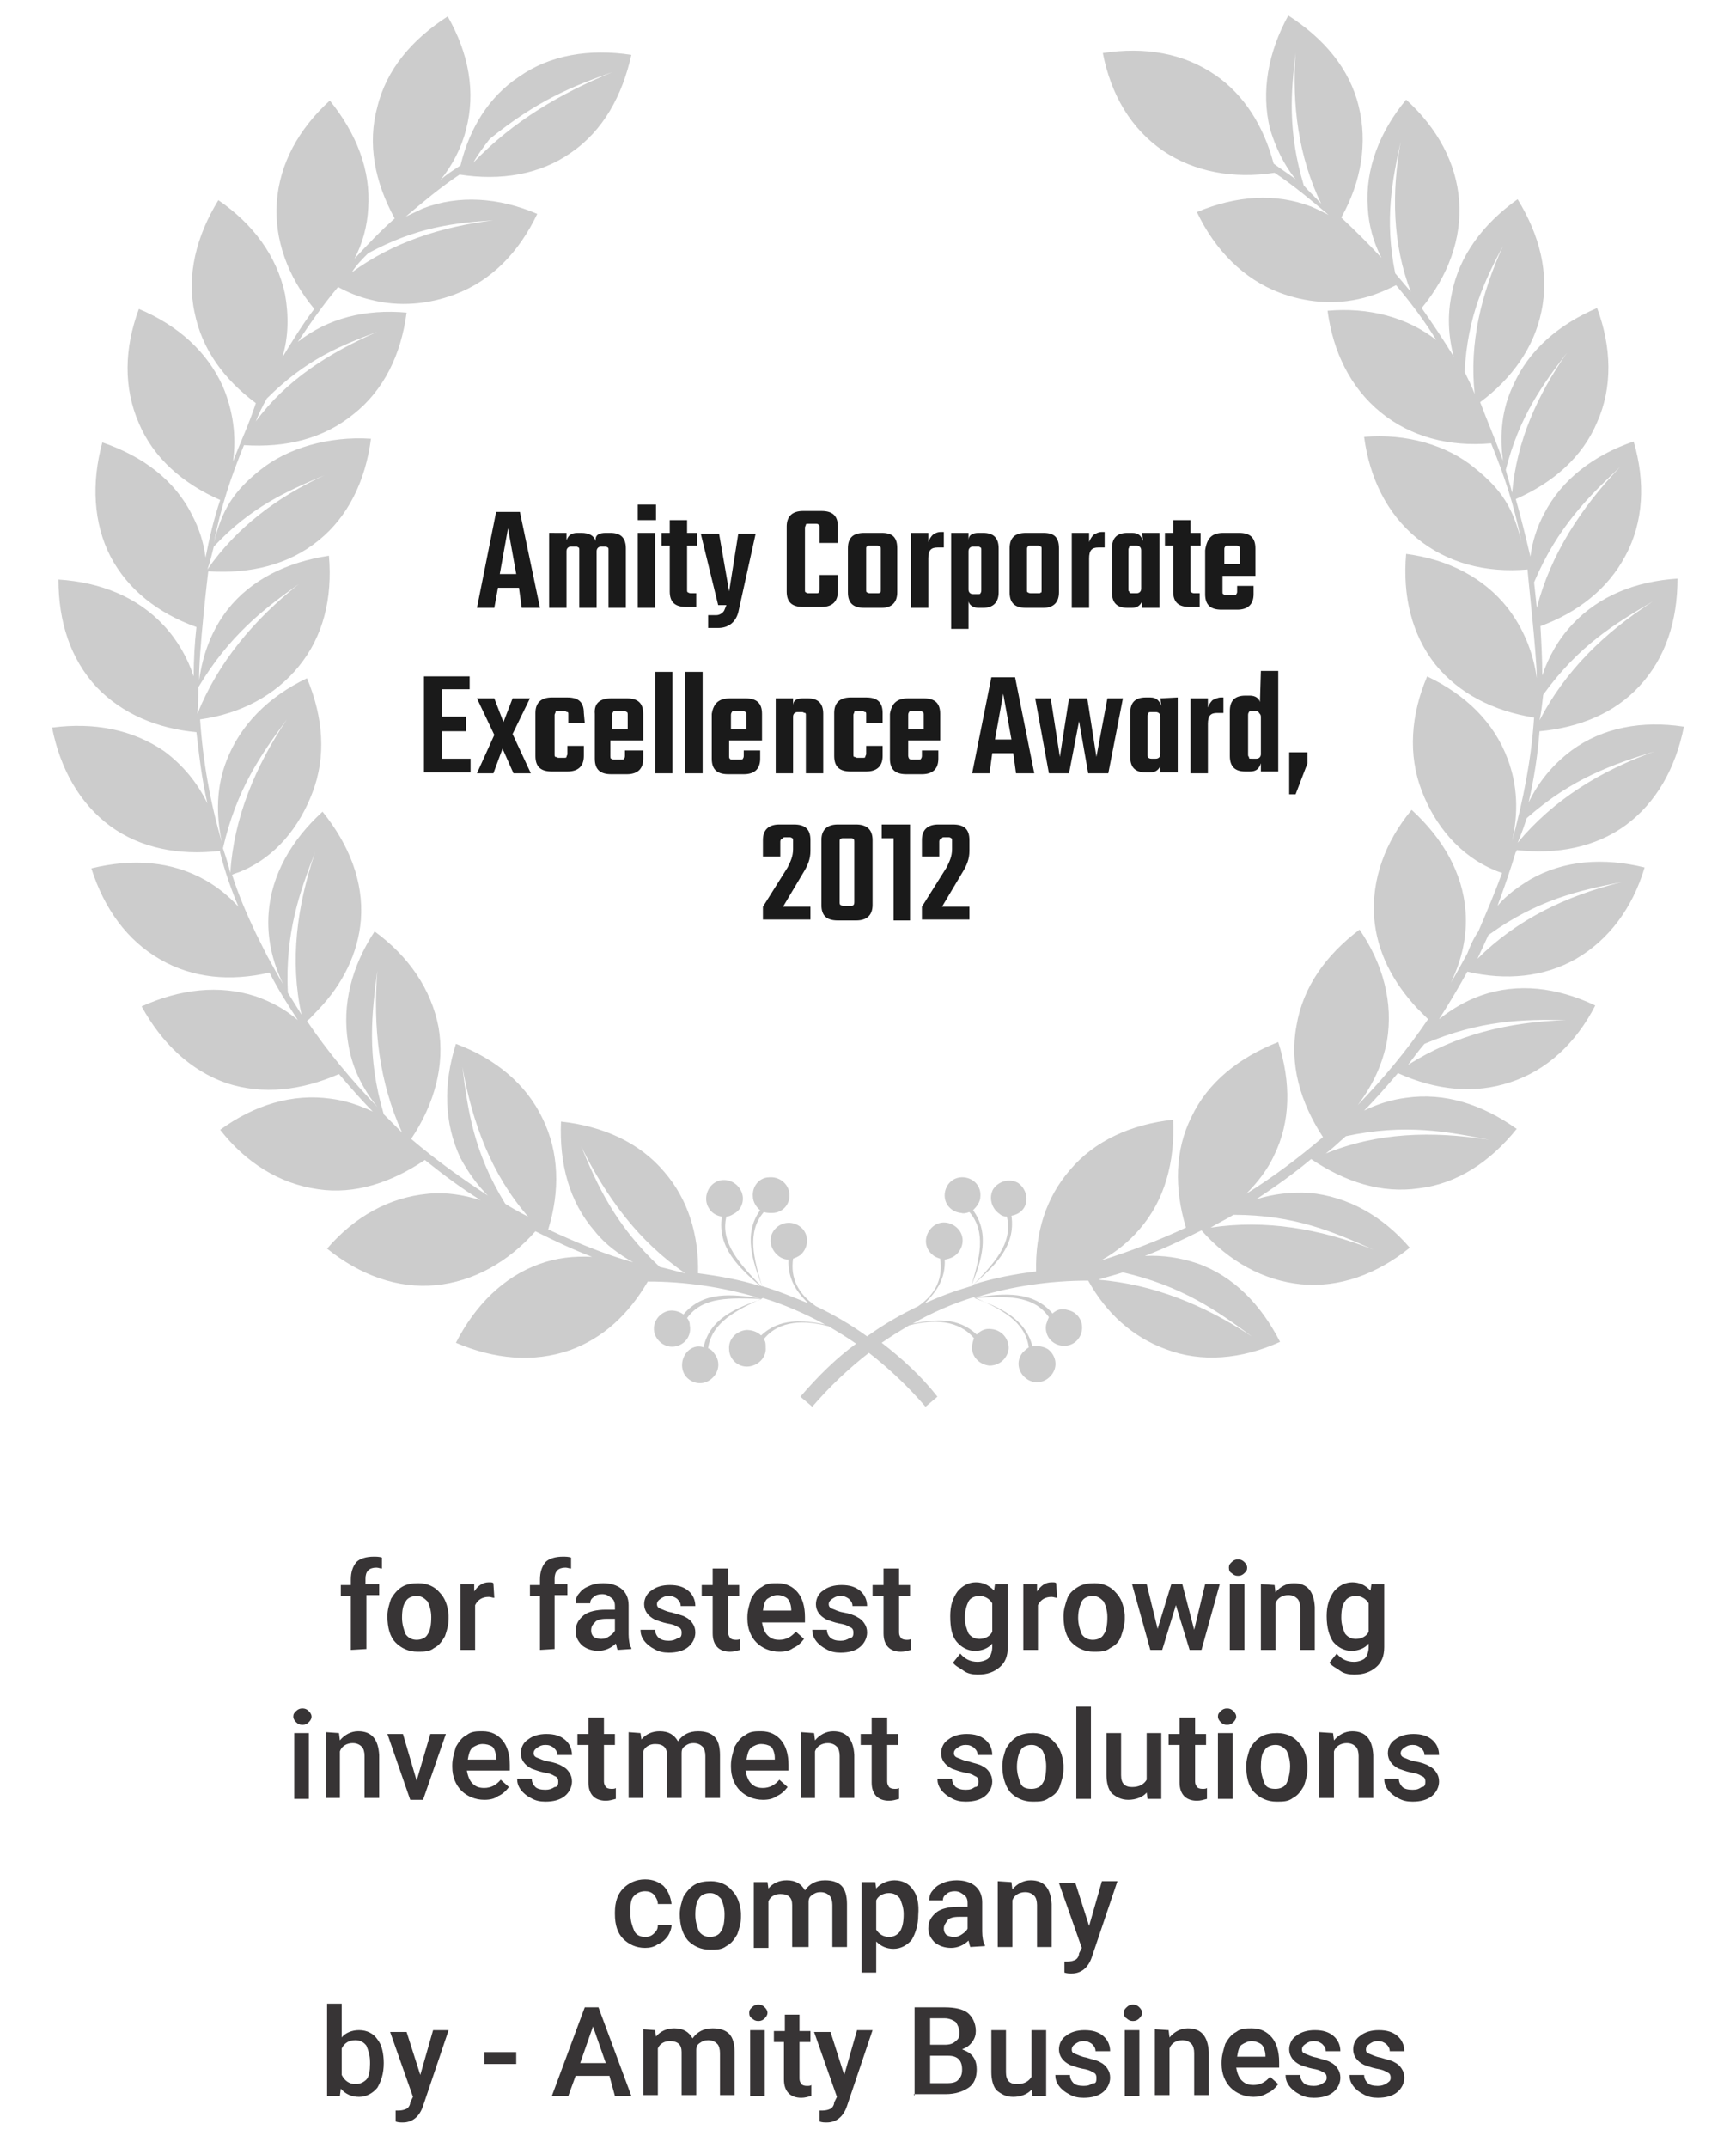 <svg xmlns="http://www.w3.org/2000/svg" viewBox="0 0 190 235"><path d="M50.4 18.1c1-4.1 3.1-7.5 6.4-9.7C60.2 6 64.5 5.3 69.1 6c-1 4.5-3.1 8.3-6.6 10.7-3.4 2.4-7.7 3.1-12.2 2.4-2.1 1.4-4 3-5.9 4.6.6-.3 1.3-.6 1.9-.9 3.9-1.5 8.3-1.2 12.5.6-2 4.2-5 7.3-9 8.8-2.9 1.1-6.1 1.4-9.2.6-1.3-.3-2.5-.8-3.6-1.4-1.6 1.9-3 3.9-4.4 6 3.3-2.6 7.4-3.6 11.9-3.2-.6 4.6-2.5 8.5-5.8 11.1-3.3 2.7-7.4 3.7-12 3.4-1.5 3.7-2.5 6.7-3.3 10.7.9-3.6 2.1-5.6 5.1-8S36 47.7 40.6 48c-.6 4.6-2.5 8.5-5.7 11.1-3.3 2.7-7.5 3.7-12.1 3.4 0-.2-1.1 9.3-1 11.9.4-2.9 1.4-5.5 3.1-7.7 2.6-3.3 6.5-5.2 11.1-5.9.4 4.6-.6 8.8-3.3 12.1-2.6 3.2-6.4 5.2-10.8 5.8.3 4.5 1.1 9.1 2.4 13.5-.7-3.1-.6-6.2.5-9 1.5-3.9 4.6-7 8.8-9 1.8 4.3 2.1 8.6.6 12.5-1.4 3.7-4 7.1-8 8.7-.3.1-.6.2-.8.3.7 2.2 1.6 4.3 2.6 6.4l1.2 2.4c.6 1.1 1.2 2.2 1.8 3.2-1.2-2.5-1.8-5.1-1.6-7.8.3-4.2 2.5-8 5.9-11.1 2.9 3.6 4.5 7.6 4.2 11.8-.3 3.7-2 7.1-4.7 9.9-.8.8-.7.8-1.2 1.2 2.3 3.4 4.9 6.5 7.7 9.4-1.7-2.1-2.8-4.4-3.2-7-.7-4.2.4-8.4 2.9-12.2 3.7 2.7 6.2 6.3 7 10.5.7 4.1-.4 8.3-3 12.2 2.7 2.3 5.5 4.3 8.4 6.2-1.2-1.2-2.2-2.6-3-4.1-1.8-3.8-1.9-8.1-.5-12.5 4.3 1.6 7.7 4.4 9.5 8.2 1.8 3.7 1.9 7.9.6 12.1 3 1.4 6.1 2.7 9.3 3.6-1.6-.9-3.1-2-4.2-3.4-2.8-3.2-3.9-7.4-3.7-12 4.6.5 8.6 2.3 11.3 5.5 2.6 3 3.8 6.9 3.7 11.1 2.3.3 4.6.7 6.8 1.4-2.3-2-4.7-4.2-4.2-7.6-.6-.1-1.1-.4-1.4-.9-.6-.9-.3-2.2.6-2.8s2.2-.3 2.8.7c.6.9.3 2.2-.7 2.7-.3.2-.6.3-.8.3-.7 2.9 1.5 5.2 3.8 7.6h.1c-1-2.7-2.1-5.7-.2-8.3-.4-.3-.8-.9-.8-1.5-.1-1.1.7-2.1 1.8-2.1 1.1-.1 2.1.7 2.2 1.8s-.7 2.1-1.9 2.1c-.3 0-.6 0-.9-.1-1.9 2.2-1.1 5.1-.2 8.1 1.7.5 3.4 1.2 5.1 1.9-1.3-1.2-2.3-2.7-2.2-4.8-.6 0-1.1-.3-1.5-.8-.7-.9-.6-2.1.3-2.8s2.1-.5 2.8.3c.7.9.5 2.1-.3 2.8-.3.2-.5.3-.8.4-.3 2.1.5 3.8 2.5 5.2 1.9.9 3.8 2 5.6 3.3 1.8-1.3 3.7-2.4 5.6-3.3 2-1.4 2.7-3.1 2.4-5.2-.3-.1-.6-.2-.8-.4-.9-.7-1-1.9-.3-2.8.7-.9 1.9-1 2.8-.3s1 1.9.3 2.8c-.4.5-.9.7-1.5.8.1 2.1-.9 3.5-2.2 4.8 1.7-.8 3.4-1.4 5.1-1.9.9-3 1.7-5.9-.2-8.1-.3.1-.6.2-.9.1-1.1-.1-1.9-1-1.8-2.1s1-1.9 2.1-1.8c1.1.1 1.9 1 1.8 2.1 0 .6-.4 1.1-.8 1.5 1.9 2.6.9 5.6-.2 8.3h.1c2.3-2.4 4.5-4.6 3.8-7.6-.3 0-.6-.1-.8-.3-.9-.6-1.2-1.8-.7-2.7.6-.9 1.8-1.2 2.7-.7.9.6 1.2 1.8.7 2.7-.3.5-.8.8-1.4.9.5 3.4-1.9 5.5-4.1 7.5 2.3-.7 4.4-1.1 6.8-1.4-.1-4.3 1.1-8.1 3.7-11.1 2.7-3.2 6.7-5 11.3-5.5.2 4.6-.9 8.8-3.7 12-1.2 1.4-2.6 2.5-4.2 3.4 3.2-1 6.3-2.2 9.3-3.6-1.3-4.3-1.2-8.5.6-12.1 1.8-3.8 5.2-6.5 9.5-8.2 1.4 4.4 1.4 8.7-.5 12.5-.7 1.5-1.8 2.9-3 4.1 2.9-1.8 5.7-3.9 8.4-6.2-2.5-3.8-3.7-8-2.9-12.2.7-4.2 3.2-7.7 6.9-10.5 2.6 3.8 3.7 8 3 12.2-.5 2.6-1.6 4.9-3.2 7 2.8-2.9 5.4-6 7.7-9.4l-1.2-1.2c-2.7-2.9-4.4-6.2-4.7-9.9-.3-4.2 1.2-8.3 4.1-11.8 3.4 3.1 5.6 6.9 5.9 11.1.2 2.7-.4 5.3-1.6 7.8.6-1 1.2-2.1 1.8-3.2.3-.8.7-1.7 1.2-2.4.9-2.1 1.8-4.2 2.6-6.4-.3-.1-.6-.2-.8-.3-3.9-1.6-6.6-5-8-8.7-1.5-3.9-1.2-8.3.6-12.5 4.2 2 7.3 5 8.8 9 1.1 2.9 1.2 5.9.5 9 1.2-4.4 2.1-8.9 2.4-13.5-4.4-.7-8.2-2.6-10.8-5.8-2.6-3.3-3.6-7.5-3.2-12.1 4.6.6 8.5 2.6 11.1 5.9 1.7 2.2 2.8 4.8 3.2 7.7 0-2.7-1.1-12.1-1-11.9-4.6.4-8.8-.7-12.1-3.4s-5.2-6.6-5.8-11.1c4.6-.4 9.1.9 12.1 3.4 3 2.4 4.2 4.4 5.1 8-.8-4-1.8-7-3.3-10.7-4.6.4-8.8-.7-12.1-3.4s-5.2-6.6-5.8-11.1c4.5-.4 8.7.7 11.9 3.2-1.3-2.1-2.8-4.1-4.4-6-1.2.6-2.4 1.1-3.6 1.4-3.1.8-6.3.5-9.2-.6-3.9-1.5-7-4.6-9-8.8 4.3-1.8 8.6-2.1 12.5-.6.7.3 1.3.6 1.9.9-1.9-1.6-3.8-3.2-5.9-4.6-4.5.7-8.8-.1-12.2-2.4-3.5-2.4-5.7-6.1-6.6-10.7 4.6-.7 8.8 0 12.3 2.4 3.2 2.2 5.3 5.6 6.4 9.7.8.6 1.6 1.1 2.4 1.7-1.3-1.6-2.2-3.5-2.8-5.5-1-4.1-.2-8.4 2-12.4 3.9 2.5 6.7 5.8 7.7 9.9 1 4 .3 8.3-1.9 12.2 1.5 1.4 3 2.9 4.4 4.4-.9-1.7-1.4-3.6-1.5-5.5-.3-4.2 1.3-8.3 4.2-11.8 3.4 3.1 5.5 6.9 5.8 11.1.3 4.1-1.2 8.2-4.1 11.7 1.2 1.7 2.4 3.5 3.5 5.3-.6-2.3-.7-4.6-.2-6.9.8-4.1 3.4-7.6 7.2-10.3 2.4 3.9 3.5 8.1 2.6 12.3-.8 3.9-3.2 7.3-6.7 9.9.8 2.1 1.7 4.2 2.5 6.4-.4-2.9-.1-5.7 1.1-8.2 1.7-3.9 5-6.7 9.2-8.5 1.6 4.3 1.7 8.7 0 12.5-1.6 3.8-4.8 6.6-8.9 8.4.6 2.1 1.1 4.2 1.6 6.3.2-1.6.7-3.2 1.5-4.7 1.9-3.7 5.4-6.4 9.8-7.9 1.3 4.4 1.1 8.8-.9 12.5-1.9 3.6-5.2 6.2-9.3 7.7.1 1.8.2 3.6.2 5.4.7-2.1 1.8-4 3.3-5.6 2.9-3.1 6.9-4.7 11.5-5 0 4.6-1.3 8.7-4.2 11.8-2.7 2.9-6.5 4.5-10.9 4.9-.2 2.6-.6 5.2-1.2 7.8 1.1-2.3 2.7-4.2 4.7-5.7 3.4-2.5 7.7-3.3 12.3-2.6-.9 4.5-3 8.3-6.4 10.8-3.3 2.4-7.5 3.2-11.9 2.7 0 .1 0 .2-.1.2-.6 2-1.3 4-2 5.9 1-1.2 2.3-2.1 3.6-2.9 3.7-2.1 8-2.4 12.5-1.3-1.3 4.4-3.9 7.9-7.5 10-3.5 2-7.7 2.4-11.9 1.4-1 1.8-2 3.5-3.1 5.2 1.4-1.1 2.9-2 4.6-2.6 4-1.4 8.3-.9 12.5 1.1-2.1 4.1-5.3 7.1-9.3 8.4-3.9 1.3-8.1.9-12.3-1-1.2 1.4-2.4 2.8-3.7 4.1 1.4-.7 3-1.2 4.6-1.4 4.2-.6 8.3.7 12.1 3.4-2.9 3.6-6.5 6-10.7 6.5-4.1.6-8.1-.7-11.8-3.2-1.9 1.6-3.9 3-6 4.4 1.9-.6 3.8-.8 5.8-.7 4.2.4 8 2.5 11 6-3.6 2.9-7.7 4.4-11.9 4-4.1-.4-7.9-2.5-10.9-5.9-2 1-4.1 2-6.2 2.8 2-.1 3.9.2 5.7.8 4 1.4 7 4.5 9.1 8.6-4.2 1.9-8.6 2.3-12.5.8-3.6-1.3-6.5-3.9-8.5-7.5-4.1 0-8.3.6-12.2 1.8 3-.4 6.2-.7 8.3 1.8.4-.4 1-.6 1.6-.4 1.1.2 1.8 1.2 1.6 2.3-.2 1.1-1.2 1.8-2.3 1.6-1.1-.2-1.8-1.2-1.6-2.3.1-.3.2-.6.3-.8-1.7-2.5-4.9-2.3-8.1-2.1h-.1c2.8 1 5.6 2.2 6.4 5.3.6-.1 1.2 0 1.7.3.9.7 1.1 1.9.4 2.8-.7.9-1.9 1.1-2.8.4-.9-.7-1.1-1.9-.4-2.8.2-.2.4-.4.7-.6-.4-2.9-3.1-4.2-6-5.5-2.3.7-4.6 1.7-6.7 2.9 2.5-.5 5-.7 7 1.2.4-.4.9-.7 1.6-.6 1.1.1 1.9 1 1.9 2.1-.1 1.1-1 1.9-2.1 1.9-1.1-.1-2-1-1.9-2.1 0-.3.1-.6.2-.9-1.7-2-4.4-2.1-7.1-1.4-1 .6-2 1.2-3 1.9 2.2 1.7 4.3 3.6 6.1 5.9l-1.3 1.1c-1.9-2.2-4-4.2-6.2-5.9-2.2 1.7-4.3 3.7-6.2 5.9l-1.3-1.1c1.9-2.2 3.9-4.2 6.1-5.8-1-.7-2-1.3-3-1.9-2.6-.7-5.4-.7-7.1 1.4.2.3.2.5.2.9.1 1.1-.8 2-1.9 2.1s-2.1-.8-2.1-1.9c-.1-1.1.8-2 1.9-2.1.6 0 1.2.2 1.6.6 2-1.9 4.6-1.7 7-1.2-2.2-1.2-4.5-2.2-6.8-2.9-2.8 1.3-5.6 2.6-6 5.5.3.1.5.3.7.6.7.9.5 2.1-.4 2.8s-2.1.5-2.8-.4c-.6-.9-.4-2.1.4-2.8.5-.4 1.1-.5 1.6-.3.7-3.2 3.6-4.3 6.4-5.3h-.1c-3.3-.1-6.4-.3-8.1 2.1.2.2.3.5.3.8.2 1.1-.5 2.1-1.6 2.3s-2.1-.6-2.3-1.6c-.2-1.1.6-2.1 1.6-2.3.6-.1 1.2.1 1.6.4 2.2-2.6 5.3-2.2 8.3-1.8-4-1.2-8.1-1.8-12.2-1.8-2.1 3.6-4.9 6.2-8.5 7.5-4 1.4-8.3 1-12.5-.8 2.1-4.1 5.2-7.2 9.1-8.6 1.9-.7 3.8-.9 5.8-.8-2.1-.8-4.2-1.8-6.2-2.8-3 3.4-6.8 5.5-10.9 5.9-4.2.4-8.3-1.1-11.9-4 3-3.5 6.8-5.6 11-6 2-.2 3.9.1 5.8.7-2.1-1.3-4.1-2.8-6.1-4.4-3.7 2.5-7.7 3.8-11.7 3.2-4.2-.6-7.9-2.9-10.7-6.5 3.7-2.7 7.9-4 12.1-3.4 1.6.2 3.1.7 4.6 1.4-1.3-1.3-2.5-2.7-3.7-4.1-4.1 1.8-8.3 2.3-12.3 1-4-1.4-7.1-4.4-9.3-8.4 4.2-1.9 8.5-2.4 12.5-1.1 1.7.6 3.2 1.4 4.6 2.6-1.1-1.7-2.2-3.4-3.1-5.2-4.3 1-8.4.6-11.9-1.4-3.7-2.1-6.2-5.6-7.6-10 4.5-1.1 8.8-.8 12.5 1.3 1.4.8 2.6 1.8 3.6 2.9-.8-1.9-1.5-3.9-2-5.9 0-.1 0-.2-.1-.2-4.4.5-8.6-.3-11.9-2.7-3.4-2.5-5.5-6.3-6.4-10.8 4.6-.6 8.8.2 12.3 2.6 2 1.5 3.6 3.4 4.7 5.7-.6-2.6-.9-5.2-1.2-7.8-4.3-.4-8.1-2-10.9-4.9-2.9-3.1-4.2-7.2-4.2-11.8 4.6.3 8.6 1.9 11.5 5 1.5 1.6 2.6 3.5 3.3 5.6 0-1.8.1-3.6.3-5.4-4.2-1.5-7.5-4.1-9.4-7.7-1.9-3.7-2.1-8.1-.9-12.5 4.4 1.5 7.9 4.1 9.8 7.9.8 1.5 1.3 3.1 1.5 4.7.4-2.1.9-4.2 1.6-6.3-4.1-1.8-7.3-4.6-8.9-8.4-1.7-3.9-1.6-8.2 0-12.5 4.3 1.8 7.5 4.7 9.2 8.5 1.1 2.6 1.5 5.4 1.1 8.2.8-2.1 1.8-4.2 2.5-6.4-3.5-2.6-5.9-5.9-6.7-9.9-.9-4.1.2-8.4 2.6-12.3 3.8 2.6 6.4 6.1 7.3 10.3.4 2.3.4 4.6-.3 6.9 1.1-1.8 2.2-3.6 3.5-5.3-2.9-3.5-4.4-7.6-4.1-11.7.3-4.2 2.4-8 5.8-11.1 2.9 3.6 4.5 7.6 4.2 11.8-.1 1.9-.6 3.8-1.5 5.5 1.4-1.5 2.8-3 4.4-4.4-2.2-4-3-8.2-1.9-12.2 1-4.1 3.8-7.4 7.7-9.9 2.3 4 3.1 8.3 2 12.4-.5 2-1.5 3.9-2.8 5.5.5-.5 1.3-1 2.2-1.6M126 125.4c-1.8 4.3-3.8 8.6-8.6 13.2-.9.2-1.8.5-2.8.7 5-3.4 8.6-8.2 11.4-13.9zm11 20.8c-3.8-2.8-7.6-5.5-14.1-7-.9.3-1.8.5-2.7.8 6 .5 11.5 2.7 16.8 6.2zm13.3-9.5c-4.3-1.9-8.6-3.8-15.3-3.8-.8.5-1.7.9-2.5 1.4 6-.9 11.9.1 17.8 2.4zm-11.3-20c-.6 4.7-1.2 9.3-4.7 15-.8.5-1.6 1-2.5 1.4 4-4.6 6.1-10.2 7.2-16.4zm9.3-10.5c.6 4.6 1.2 9.3-.7 15.7l-2 2c2.6-5.5 3.2-11.5 2.7-17.7zm14.7 18.5c-4.6-.9-9.2-1.8-15.7-.4-.7.6-1.4 1.3-2.2 1.9 5.6-2.3 11.6-2.5 17.9-1.5zm-7.9-31.5c1.7 4.4 3.4 8.8 3.1 15.4l-1.5 2.4c1.2-5.9.4-11.9-1.6-17.8zm16.3 18.4c-4.7-.1-9.4 0-15.5 2.6-.6.7-1.2 1.5-1.8 2.3 5.2-3.3 11-4.7 17.3-4.9zm6.1-15.1c-4.6.9-9.2 1.9-14.6 5.8-.4.9-.8 1.7-1.2 2.6 4.3-4.3 9.7-6.9 15.8-8.4zm3.6-14.3c-4.5 1.4-9 2.9-14 7.3-.3.9-.6 1.8-1 2.7 3.9-4.7 9.1-7.9 15-10zm-22.9-3.5c2.8 3.8 5.5 7.6 7 14.1-.3.9-.5 1.8-.8 2.7-.4-6-2.7-11.6-6.2-16.8zm-1.3-14.8c3.8 2.7 7.6 5.6 10.9 11.3 0 1 0 1.9.1 2.9-2.2-5.7-6.1-10.3-11-14.2zm24 1.9c-4.1 2.4-8.1 4.8-12 10.2-.1.9-.2 1.9-.4 2.8 2.8-5.4 7.1-9.6 12.4-13zm-3.6-14.7c-3.4 3.2-6.8 6.5-9.4 12.6.1.9.2 1.9.3 2.8 1.5-5.8 4.8-10.9 9.1-15.4zm-23.2.9c4 1.7 7.9 3.4 12.1 7.8.2.8.4 1.7.7 2.5-3.2-4.6-7.6-7.9-12.8-10.3zm17.4-13.4c-2.6 3.4-5.2 6.9-6.7 12.8.2.8.5 1.7.7 2.5.5-5.6 2.7-10.6 6-15.3zm-7-11.7c-2 3.8-3.9 7.7-4.2 13.8.4.8.8 1.6 1.1 2.4-.6-5.6.7-10.9 3.1-16.2zm-11.2-11.4c-.9 4.2-1.8 8.4-.6 14.4.6.7 1.1 1.3 1.7 2-2-5.2-2.1-10.8-1.1-16.4zm-17.7 8.6c4.3.3 8.3.7 13.7 3.6.7.7 1.3 1.3 1.8 2.1-4.5-3.3-9.8-5-15.5-5.7zm12.7 12.2c4 1.5 7.8 3 12.1 7.3.5.9.9 1.7 1.2 2.5-3.3-4.5-8-7.5-13.3-9.8zM122.6 7.9c4.2 1.5 8.1 3 13.4 7.3.7.9 1.3 1.7 1.8 2.6-4.4-4.6-9.6-7.6-15.2-9.9zm19.2-2.1c-.5 4.2-.9 8.5.9 14.5.6.7 1.3 1.3 1.9 2-2.5-5.2-3.2-10.8-2.8-16.5zM63.6 125.4c1.8 4.3 3.7 8.6 8.6 13.2.9.2 1.9.5 2.8.7-5-3.4-8.6-8.2-11.4-13.9zm-11 20.8c3.8-2.8 7.6-5.5 14.1-7 .9.3 1.8.5 2.8.8-6.1.5-11.7 2.7-16.9 6.2zm-13.3-9.5c4.3-1.9 8.6-3.8 15.3-3.7.8.5 1.6.9 2.5 1.4-6-1-11.9 0-17.8 2.3zm11.3-20c.6 4.7 1.2 9.3 4.7 15 .8.5 1.7 1 2.5 1.4-4-4.6-6.1-10.2-7.2-16.4zm-9.3-10.5c-.6 4.6-1.2 9.3.7 15.7l2 2c-2.5-5.5-3.2-11.5-2.7-17.7zm-14.7 18.5c4.6-.9 9.2-1.8 15.7-.4.7.6 1.4 1.3 2.1 1.9-5.6-2.3-11.5-2.5-17.8-1.5zm7.9-31.5c-1.7 4.4-3.3 8.8-3 15.4L33 111c-1.3-5.9-.5-11.9 1.5-17.8zm-16.3 18.4c4.7-.1 9.4 0 15.5 2.6.6.7 1.2 1.5 1.8 2.3-5.2-3.3-11.1-4.7-17.3-4.9zm-6.1-15.1c4.6.9 9.2 1.9 14.6 5.8.4.9.8 1.7 1.2 2.6-4.3-4.3-9.7-6.9-15.8-8.4zM8.5 82.2c4.5 1.4 8.9 2.9 13.9 7.3.3.9.6 1.8 1 2.7-3.9-4.7-9-7.9-14.9-10zm22.9-3.5c-2.8 3.8-5.5 7.6-7 14.1.3.9.6 1.8.8 2.7.4-6 2.7-11.6 6.2-16.8zm1.3-14.8c-3.8 2.7-7.6 5.6-11 11.3 0 1 0 1.9-.1 2.9 2.3-5.7 6.2-10.3 11.1-14.2zm-24 1.9c4 2.4 8.1 4.8 12 10.2.1.9.3 1.9.3 2.8-2.7-5.4-7-9.6-12.3-13zm3.5-14.7c3.4 3.2 6.8 6.5 9.4 12.6-.1.9-.2 1.9-.3 2.8-1.4-5.8-4.7-10.9-9.1-15.4zm23.3.9c-4 1.7-8 3.4-12.1 7.8-.2.8-.4 1.7-.7 2.5 3.2-4.6 7.6-7.9 12.8-10.3zM18.1 38.6c2.6 3.4 5.2 6.9 6.7 12.8-.2.8-.4 1.7-.7 2.5-.5-5.6-2.7-10.6-6-15.3zm7-11.7c1.9 3.8 3.9 7.7 4.2 13.8l-1.2 2.4c.7-5.6-.6-10.9-3-16.2zm11.2-11.4c.9 4.2 1.8 8.4.6 14.4-.6.7-1.1 1.3-1.7 2 2-5.2 2.1-10.7 1.1-16.4zM54 24.1c-4.3.3-8.3.7-13.7 3.6-.7.7-1.3 1.3-1.8 2.1 4.5-3.3 9.8-5 15.5-5.7zM41.3 36.3c-4 1.5-7.8 3-12.1 7.3-.5.9-.9 1.7-1.2 2.5 3.3-4.5 8-7.5 13.3-9.8zM67 7.9c-4.2 1.5-8.1 3-13.4 7.3-.7.9-1.3 1.7-1.8 2.6 4.4-4.6 9.6-7.6 15.2-9.9zM47.7 5.8c.5 4.2.9 8.5-.9 14.5-.6.7-1.2 1.3-1.9 2 2.6-5.2 3.2-10.8 2.8-16.5z" fill="#ccc"/><path d="M38.4 180.5v-5.9h-1.1v-1.2h1.1v-.6c0-.8.2-1.4.6-1.9.4-.4 1.1-.6 1.9-.6.3 0 .6 0 .9.1v1.2c-.2 0-.4-.1-.6-.1-.8 0-1.2.4-1.2 1.2v.6h1.5v1.2h-1.4v5.9l-1.7.1zm4-3.7c0-.7.2-1.3.4-1.9.3-.5.7-1 1.2-1.3s1.1-.4 1.8-.4c1 0 1.8.4 2.3 1 .6.6.9 1.4 1 2.5v.4c0 .7-.2 1.3-.4 1.9-.3.5-.6 1-1.2 1.3-.5.4-1.1.4-1.8.4-1 0-1.8-.4-2.4-1-.6-.6-.9-1.6-.9-2.9zm1.6.2c0 .7.2 1.3.4 1.8.3.4.7.6 1.2.6s1-.2 1.2-.6c.3-.4.4-1.1.4-1.9 0-.7-.2-1.3-.4-1.7-.4-.4-.7-.6-1.2-.6s-1 .2-1.2.6c-.3.4-.4 1-.4 1.8zm10.1-2.2c-.2 0-.4-.1-.6-.1-.7 0-1.2.3-1.5.9v4.9h-1.6v-7.2h1.5v.8c.4-.6.9-1 1.6-1 .3 0 .4 0 .5.1l.1 1.6zm5 5.7v-5.9H58v-1.2h1.1v-.6c0-.8.2-1.4.6-1.9.4-.4 1.1-.6 1.9-.6.3 0 .6 0 .9.1v1.2c-.2 0-.4-.1-.6-.1-.8 0-1.2.4-1.2 1.2v.6h1.4v1.2h-1.4v5.9l-1.6.1zm8.5 0c-.1-.2-.1-.4-.2-.7-.5.5-1.2.8-1.9.8s-1.3-.2-1.8-.6c-.4-.4-.7-.9-.7-1.5 0-.8.3-1.3.9-1.8.5-.4 1.4-.6 2.4-.6h1v-.4c0-.4-.1-.7-.4-.9s-.5-.4-1-.4c-.4 0-.7.1-.9.3-.3.2-.4.4-.4.7H63c0-.4.1-.8.4-1.1.3-.4.6-.6 1.1-.8.4-.2 1-.3 1.5-.3.8 0 1.5.2 2 .6.5.4.8 1 .8 1.8v3.2c0 .6.1 1.2.3 1.5v.1l-1.5.1zm-1.8-1.2c.4 0 .6-.1.9-.3s.5-.4.6-.6v-1.3h-.9c-.6 0-1.1.1-1.3.4-.3.3-.4.5-.4.9 0 .3.1.5.3.7.2.1.5.2.8.2zm8.8-.7c0-.3-.1-.5-.4-.6-.3-.2-.6-.3-1.2-.4-.5-.1-1-.3-1.3-.4-.8-.4-1.2-1-1.2-1.7 0-.6.3-1.2.8-1.5.5-.4 1.2-.6 2-.6.9 0 1.5.2 2 .6.5.4.8 1 .8 1.7h-1.6c0-.3-.1-.5-.4-.8-.3-.2-.5-.3-.9-.3s-.6.1-.9.3-.4.4-.4.6.1.4.4.5.6.3 1.2.4c.6.2 1.2.3 1.5.5.4.2.6.4.8.7.2.3.3.6.3 1 0 .6-.3 1.2-.8 1.6-.5.4-1.2.6-2.1.6-.6 0-1.1-.1-1.6-.4-.4-.2-.8-.5-1.1-.9-.3-.4-.4-.8-.4-1.2h1.6c0 .4.2.7.4.9.3.2.6.3 1.1.3.4 0 .7-.1 1-.3.4 0 .4-.4.4-.6zm5.1-7v1.8h1.2v1.2h-1.2v4c0 .3.1.4.2.6.1.1.3.2.6.2.2 0 .4 0 .5-.1v1.2c-.4.1-.7.2-1.1.2-1.2 0-1.9-.7-1.9-2v-4.1h-1.2v-1.2H78v-1.8h1.7zm5.6 9.1c-1 0-1.9-.4-2.5-1s-1-1.5-1-2.6v-.2c0-.7.2-1.3.4-2 .3-.5.6-1 1.2-1.3.5-.4 1.1-.4 1.7-.4 1 0 1.7.4 2.2 1s.8 1.5.8 2.7v.6h-4.7c.1.6.3 1.1.6 1.4.4.4.8.5 1.3.5.7 0 1.3-.3 1.8-.9l.9.8c-.3.4-.7.8-1.2 1-.4.3-.9.4-1.5.4zm-.2-6.2c-.4 0-.8.2-1.1.4-.3.2-.4.7-.5 1.3h3.1v-.1c0-.5-.2-1-.4-1.2s-.7-.4-1.1-.4zm8.3 4.1c0-.3-.1-.5-.4-.6-.3-.2-.6-.3-1.2-.4-.5-.1-1-.3-1.3-.4-.8-.4-1.2-1-1.2-1.7 0-.6.3-1.2.8-1.5.5-.4 1.2-.6 2-.6.9 0 1.5.2 2 .6.5.4.8 1 .8 1.7h-1.6c0-.3-.1-.5-.4-.8-.3-.2-.5-.3-.9-.3s-.6.1-.9.3-.4.4-.4.6.1.4.4.5.6.3 1.2.4c.6.1 1.2.3 1.5.5.4.2.6.4.8.7.2.3.3.6.3 1 0 .6-.3 1.2-.8 1.6-.5.4-1.2.6-2.1.6-.6 0-1.1-.1-1.6-.4-.4-.2-.8-.5-1.1-.9-.3-.4-.4-.8-.4-1.2h1.6c0 .4.2.7.4.9.3.2.6.3 1.1.3.4 0 .7-.1 1-.3.4 0 .4-.4.4-.6zm5-7v1.8h1.2v1.2h-1.2v4c0 .3.1.4.2.6.1.1.3.2.6.2.2 0 .4 0 .5-.1v1.2c-.4.1-.7.2-1.1.2-1.2 0-1.9-.7-1.9-2v-4.1h-1.2v-1.2h1.2v-1.8h1.7zm5.6 5.2c0-1.2.3-2 .8-2.7.5-.6 1.2-1 2-1s1.4.3 2 .9l.1-.7h1.4v6.9c0 1-.3 1.7-.9 2.2s-1.3.8-2.4.8c-.5 0-1.1-.1-1.5-.4-.4-.3-.9-.5-1.2-.9l.8-1c.5.6 1.1.9 1.9.9.5 0 1-.2 1.2-.4s.4-.7.4-1.2v-.4c-.4.5-1.1.8-1.9.8s-1.5-.4-2-1-.7-1.5-.7-2.8zm1.6.2c0 .7.2 1.2.4 1.7.3.4.7.6 1.2.6.6 0 1.2-.3 1.4-.8v-3.1c-.3-.5-.8-.8-1.4-.8-.5 0-1 .2-1.2.6-.2.4-.4 1-.4 1.8zm10.1-2.2c-.2 0-.4-.1-.6-.1-.7 0-1.2.3-1.5.9v4.9H112v-7.2h1.5v.8c.4-.6.9-1 1.6-1 .3 0 .4 0 .5.1l.1 1.6zm.7 2c0-.7.2-1.3.4-1.9.2-.6.7-1 1.2-1.3s1.1-.4 1.8-.4c1 0 1.8.4 2.3 1 .6.6.9 1.4 1 2.5v.4c0 .7-.2 1.3-.4 1.9-.2.6-.6 1-1.2 1.3-.5.4-1.1.4-1.8.4-1 0-1.8-.4-2.4-1-.6-.6-.9-1.6-.9-2.9zm1.6.2c0 .7.2 1.3.4 1.8.3.4.7.6 1.2.6s1-.2 1.2-.6c.3-.4.4-1.1.4-1.9 0-.7-.2-1.3-.4-1.7-.4-.4-.7-.6-1.2-.6s-1 .2-1.2.6c-.2.4-.4 1-.4 1.8zm12.7 1.3l1.2-5h1.6l-2 7.2h-1.3l-1.5-4.9-1.5 4.9h-1.3l-2-7.2h1.6l1.2 4.9 1.5-4.9h1.2l1.3 5zm3.8-6.8c0-.3.1-.4.3-.6s.4-.3.7-.3.5.1.7.3.3.4.3.6c0 .3-.1.4-.3.6s-.4.3-.7.3-.5-.1-.7-.3c-.2-.1-.3-.3-.3-.6zm1.7 9h-1.6v-7.2h1.6v7.2zm3.3-7.1l.1.8c.5-.6 1.2-1 2-1 1.5 0 2.2.9 2.3 2.6v4.7h-1.6v-4.6c0-.4-.1-.8-.3-1s-.5-.4-1-.4c-.6 0-1.2.3-1.4.9v5.1H138v-7.2l1.5.1zm5.7 3.4c0-1.2.3-2 .8-2.7.5-.6 1.2-1 2-1s1.4.3 2 .9l.1-.7h1.4v6.9c0 1-.3 1.7-.9 2.2-.6.5-1.3.8-2.4.8-.5 0-1.1-.1-1.5-.4s-.9-.5-1.2-.9l.8-1c.5.6 1.1.9 1.9.9.5 0 1-.2 1.2-.4s.4-.7.4-1.2v-.4c-.4.5-1.1.8-1.9.8s-1.5-.4-2-1c-.4-.6-.7-1.5-.7-2.8zm1.6.2c0 .7.2 1.2.4 1.7.3.4.7.6 1.2.6.6 0 1.2-.3 1.4-.8v-3.1c-.3-.5-.8-.8-1.4-.8-.5 0-1 .2-1.2.6-.3.4-.4 1-.4 1.8zM32.1 187.8c0-.3.1-.4.3-.6s.4-.3.7-.3.5.1.7.3.3.4.3.6-.1.4-.3.6c-.2.2-.4.3-.7.3s-.5-.1-.7-.3-.3-.4-.3-.6zm1.7 9h-1.6v-7.2h1.6v7.2zm3.3-7.2l.1.8c.5-.6 1.2-1 2-1 1.5 0 2.2.9 2.3 2.6v4.7h-1.6v-4.6c0-.4-.1-.8-.3-1s-.5-.4-1-.4c-.6 0-1.2.3-1.4.9v5.1h-1.5v-7.2l1.4.1zm8.5 5.2l1.5-5.1h1.7l-2.5 7.2h-1.4l-2.5-7.2h1.7l1.5 5.1zm7.4 2.1c-1 0-1.9-.4-2.5-1s-1-1.5-1-2.6v-.2c0-.7.2-1.3.4-2 .3-.5.6-1 1.2-1.3.5-.4 1.1-.4 1.7-.4 1 0 1.7.4 2.2 1s.8 1.5.8 2.7v.6h-4.7c.1.6.3 1.1.6 1.4.4.4.8.5 1.3.5.7 0 1.3-.3 1.8-.9l.9.8c-.3.4-.7.8-1.2 1-.4.3-.9.4-1.5.4zm-.2-6.1c-.4 0-.8.2-1.1.4-.3.3-.4.7-.5 1.3h3.1v-.2c0-.5-.2-1-.4-1.2-.3-.2-.7-.3-1.1-.3zm8.3 4.1c0-.3-.1-.5-.4-.6-.3-.2-.6-.3-1.2-.4-.5-.1-1-.3-1.3-.4-.8-.4-1.2-1-1.2-1.7 0-.6.3-1.2.8-1.5.5-.4 1.2-.6 2-.6.9 0 1.5.2 2 .6.5.4.8 1 .8 1.7H61c0-.3-.1-.5-.4-.8-.3-.2-.5-.3-.9-.3s-.6.1-.9.3-.4.4-.4.6.1.4.4.5.6.3 1.2.4 1.2.3 1.5.5c.4.2.6.4.8.7s.3.6.3 1c0 .6-.3 1.2-.8 1.6-.5.4-1.2.6-2.1.6-.6 0-1.1-.1-1.6-.4-.4-.2-.8-.5-1.1-.9s-.4-.8-.4-1.2h1.6c0 .4.2.7.4.9s.6.3 1.1.3c.4 0 .7-.1 1-.3.4 0 .4-.4.4-.6zm5-7v1.8h1.2v1.2h-1.2v4c0 .3.1.4.2.6.1.1.3.2.6.2.2 0 .4 0 .5-.1v1.2c-.4.1-.7.2-1.1.2-1.2 0-1.9-.7-1.9-2v-4.1h-1.2v-1.2h1.2v-1.8h1.7zm4 1.7l.1.7c.5-.6 1.2-.9 2-.9 1 0 1.6.4 2 1.1.5-.7 1.2-1.1 2.2-1.1.8 0 1.4.2 1.8.6.4.4.6 1.1.6 2v4.7h-1.6v-4.6c0-.4-.1-.8-.3-1-.2-.2-.5-.4-1-.4-.4 0-.6.1-.9.3s-.4.4-.4.8v4.9H73V192c0-.8-.4-1.2-1.3-1.2-.6 0-1.1.3-1.3.8v5.1h-1.6v-7.2l1.3.1zm13.4 7.3c-1 0-1.9-.4-2.5-1s-1-1.5-1-2.6v-.2c0-.7.2-1.3.4-2 .3-.5.6-1 1.2-1.3.5-.4 1.1-.4 1.7-.4 1 0 1.7.4 2.2 1s.8 1.5.8 2.7v.6h-4.7c.1.6.3 1.1.6 1.4.4.4.8.5 1.3.5.7 0 1.3-.3 1.8-.9l.9.8c-.3.4-.7.8-1.2 1-.4.3-.9.4-1.5.4zm-.2-6.1c-.4 0-.8.2-1.1.4-.3.3-.4.7-.5 1.3h3.1v-.2c0-.5-.2-1-.4-1.2-.3-.2-.7-.3-1.1-.3zm5.8-1.2l.1.8c.5-.6 1.2-1 2-1 1.5 0 2.2.9 2.3 2.6v4.7h-1.6v-4.6c0-.4-.1-.8-.3-1s-.5-.4-1-.4c-.6 0-1.2.3-1.4.9v5.1h-1.5v-7.2l1.4.1zm8-1.7v1.8h1.2v1.2h-1.2v4c0 .3.1.4.2.6.1.1.3.2.6.2.2 0 .4 0 .5-.1v1.2c-.4.1-.7.2-1.1.2-1.2 0-1.9-.7-1.9-2v-4.1h-1.2v-1.2h1.2v-1.8h1.7zm10 7c0-.3-.1-.5-.4-.6-.3-.2-.6-.3-1.2-.4-.5-.1-1-.3-1.3-.4-.8-.4-1.2-1-1.2-1.7 0-.6.3-1.2.8-1.5.5-.4 1.2-.6 2-.6.9 0 1.5.2 2 .6.5.4.8 1 .8 1.7H107c0-.3-.1-.5-.4-.8-.3-.2-.5-.3-.9-.3s-.6.1-.9.3-.4.4-.4.6.1.4.4.5.6.3 1.2.4c.6.2 1.2.3 1.5.5.4.2.6.4.8.7s.3.6.3 1c0 .6-.3 1.2-.8 1.6-.5.4-1.2.6-2.1.6-.6 0-1.1-.1-1.6-.4-.4-.2-.8-.5-1.1-.9-.3-.4-.4-.8-.4-1.2h1.6c0 .4.2.7.4.9.3.2.6.3 1.1.3s.7-.1 1-.3c.4 0 .4-.4.4-.6zm2.6-1.7c0-.7.2-1.3.4-1.9.3-.5.7-1 1.2-1.3s1.1-.4 1.8-.4c1 0 1.8.4 2.3 1 .6.6.9 1.4 1 2.5v.4c0 .7-.2 1.3-.4 1.9-.2.6-.6 1-1.2 1.3-.5.4-1.1.4-1.8.4-1 0-1.8-.4-2.4-1-.6-.7-.9-1.8-.9-2.9zm1.6.1c0 .7.2 1.3.4 1.8s.7.6 1.2.6 1-.2 1.2-.6c.3-.4.4-1.1.4-1.9 0-.7-.2-1.3-.4-1.7-.4-.4-.7-.6-1.2-.6s-1 .2-1.2.6c-.2.3-.4 1-.4 1.8zm8.1 3.5h-1.6v-10.1h1.6v10.1zm6.1-.7c-.4.5-1.2.8-2 .8s-1.3-.3-1.8-.7c-.4-.4-.6-1.2-.6-2v-4.6h1.6v4.6c0 .9.4 1.3 1.2 1.3.8 0 1.3-.3 1.6-.8v-5.1h1.6v7.2h-1.5l-.1-.7zm5.3-8.2v1.8h1.2v1.2h-1.2v4c0 .3.1.4.2.6.1.1.3.2.6.2.2 0 .4 0 .5-.1v1.2c-.4.1-.7.2-1.1.2-1.2 0-1.9-.7-1.9-2v-4.1h-1.2v-1.2h1.2v-1.8h1.7zm2.5-.1c0-.3.1-.4.3-.6s.4-.3.7-.3.5.1.7.3.3.4.3.6-.1.4-.3.6-.4.3-.7.3-.5-.1-.7-.3-.3-.4-.3-.6zm1.6 9h-1.6v-7.2h1.6v7.2zm1.5-3.6c0-.7.2-1.3.4-1.9.3-.5.7-1 1.2-1.3s1.1-.4 1.8-.4c1 0 1.8.4 2.3 1 .6.6.9 1.4 1 2.5v.4c0 .7-.2 1.3-.4 1.9-.3.5-.6 1-1.2 1.3-.5.4-1.1.4-1.8.4-1 0-1.8-.4-2.4-1-.7-.7-.9-1.8-.9-2.9zm1.6.1c0 .7.2 1.3.4 1.8s.7.6 1.2.6 1-.2 1.2-.6.4-1.1.4-1.9c0-.7-.2-1.3-.4-1.7-.4-.4-.7-.6-1.2-.6s-1 .2-1.2.6c-.3.3-.4 1-.4 1.8zm7.9-3.7l.1.8c.5-.6 1.2-1 2-1 1.5 0 2.2.9 2.3 2.6v4.7h-1.6v-4.6c0-.4-.1-.8-.3-1s-.5-.4-1-.4c-.6 0-1.2.3-1.4.9v5.1h-1.6v-7.2l1.5.1zm10.1 5.3c0-.3-.1-.5-.4-.6-.3-.2-.6-.3-1.2-.4-.5-.1-1-.3-1.3-.4-.8-.4-1.2-1-1.2-1.7 0-.6.3-1.2.8-1.5.5-.4 1.2-.6 2-.6.9 0 1.5.2 2 .6.5.4.8 1 .8 1.7h-1.6c0-.3-.1-.5-.4-.8-.3-.2-.5-.3-.9-.3s-.6.1-.9.3-.4.4-.4.6.1.4.4.5c.3.1.6.3 1.2.4s1.2.3 1.5.5c.4.2.6.4.8.7s.3.6.3 1c0 .6-.3 1.2-.8 1.6-.5.4-1.2.6-2.1.6-.6 0-1.1-.1-1.6-.4-.4-.2-.8-.5-1.1-.9s-.4-.8-.4-1.2h1.6c0 .4.2.7.4.9s.6.3 1.1.3.7-.1 1-.3c.4 0 .4-.4.4-.6zm-85.4 17c.4 0 .7-.1 1-.4.3-.3.4-.5.4-.9h1.5c0 .4-.2.9-.4 1.2-.3.4-.6.7-1.1.9-.4.3-.9.4-1.4.4-1 0-1.8-.4-2.4-1s-.9-1.5-.9-2.7v-.2c0-1.1.3-2 .9-2.6s1.4-1 2.4-1c.9 0 1.5.3 2 .7.5.5.8 1.2.9 2H72c0-.4-.2-.7-.4-1-.3-.3-.6-.4-1-.4-.5 0-.9.2-1.2.5-.4.4-.4 1-.4 1.7v.3c0 .8.2 1.3.4 1.8s.7.7 1.2.7zm3.8-2.5c0-.7.2-1.3.4-1.9.3-.5.7-1 1.2-1.3s1.1-.4 1.8-.4c1 0 1.8.4 2.3 1 .6.6.9 1.4 1 2.5v.4c0 .7-.2 1.3-.4 1.9-.3.5-.6 1-1.2 1.3-.5.4-1.1.4-1.8.4-1 0-1.8-.4-2.4-1-.6-.7-.9-1.7-.9-2.9zm1.7.1c0 .7.2 1.3.4 1.8.3.4.7.6 1.2.6s1-.2 1.2-.6c.3-.4.4-1.1.4-1.9 0-.7-.2-1.3-.4-1.7-.4-.4-.7-.6-1.2-.6s-1 .2-1.2.6c-.3.4-.4 1-.4 1.8zm7.9-3.6l.1.7c.5-.6 1.2-.9 2-.9 1 0 1.6.4 2 1.1.5-.7 1.2-1.1 2.2-1.1.8 0 1.4.2 1.8.6.4.4.6 1.1.6 2v4.7h-1.6v-4.6c0-.4-.1-.8-.3-1s-.5-.4-1-.4c-.4 0-.6.1-.9.3s-.4.4-.4.8v4.9h-1.8v-4.6c0-.8-.4-1.2-1.3-1.2-.6 0-1.1.3-1.3.8v5.1h-1.6v-7.2H84zm16.5 3.6c0 1.1-.3 2-.7 2.7-.5.6-1.2 1-2 1s-1.4-.3-1.9-.8v3.4h-1.6v-9.9h1.5l.1.7c.4-.5 1.2-.9 2-.9.9 0 1.6.4 2 1 .5.6.7 1.6.6 2.8zm-1.6-.1c0-.7-.2-1.2-.4-1.7-.3-.4-.7-.6-1.2-.6-.6 0-1.2.3-1.4.8v3.2c.3.5.8.8 1.4.8.5 0 .9-.2 1.2-.6.3-.5.4-1.1.4-1.9zm7.3 3.6c-.1-.2-.1-.4-.2-.7-.5.5-1.2.8-1.9.8s-1.3-.2-1.8-.6c-.4-.4-.7-.9-.7-1.5 0-.8.3-1.3.9-1.8.5-.4 1.4-.6 2.4-.6h1v-.4c0-.4-.1-.7-.4-.9s-.5-.4-1-.4c-.4 0-.7.1-.9.3-.3.2-.4.4-.4.7h-1.5c0-.4.1-.8.4-1.1.3-.4.6-.6 1.1-.8.4-.2 1-.3 1.5-.3.8 0 1.5.2 2 .6.5.4.8 1 .8 1.8v3.2c0 .6.1 1.2.3 1.5v.1l-1.6.1zm-1.8-1.1c.4 0 .6-.1.9-.3s.5-.4.6-.6v-1.3h-.9c-.6 0-1.1.1-1.3.4-.2.3-.4.5-.4.9 0 .3.1.5.3.7.2.1.5.2.8.2zm6.3-6l.1.8c.5-.6 1.2-1 2-1 1.5 0 2.2.9 2.3 2.6v4.7h-1.6v-4.6c0-.4-.1-.8-.3-1-.2-.2-.5-.4-1-.4-.6 0-1.2.3-1.4.9v5.1h-1.6v-7.2l1.5.1zm8.5 4.8l1.4-4.9h1.7l-2.8 8.3c-.4 1.2-1.2 1.8-2.2 1.8-.3 0-.5 0-.8-.1v-1.2h.3c.4 0 .7-.1.9-.2.2-.1.4-.4.4-.7l.3-.6-2.5-7.1h1.8l1.5 4.7zm-77.2 15c0 1.2-.3 2-.7 2.7-.5.6-1.2 1-2 1s-1.5-.3-2-.9l-.1.8h-1.4v-10.1h1.6v3.7c.4-.5 1.1-.8 1.9-.8.9 0 1.6.4 2 1 .5.6.7 1.6.7 2.6 0 .1 0 0 0 0zm-1.5-.1c0-.8-.2-1.3-.4-1.8-.3-.4-.7-.6-1.2-.6-.7 0-1.2.3-1.5.9v2.9c.3.6.8 1 1.5 1 .5 0 .9-.2 1.2-.5s.4-1 .4-1.7v-.2zM46 227l1.4-4.9h1.7l-2.8 8.3c-.4 1.2-1.2 1.8-2.2 1.8-.3 0-.5 0-.8-.1v-1.2h.3c.4 0 .7-.1.9-.2.2-.1.4-.4.4-.7l.3-.6-2.5-7.1h1.8L46 227zm10.5-1.2H53v-1.3h3.5v1.3zm10.2 1.3H63l-.8 2.2h-1.8l3.6-9.7h1.5l3.6 9.7h-1.8l-.6-2.2zm-3.2-1.4h2.8l-1.4-4-1.4 4zm8.2-3.6l.1.7c.5-.6 1.2-.9 2-.9 1 0 1.6.4 2 1.1.5-.7 1.2-1.1 2.2-1.1.8 0 1.4.2 1.8.6.4.4.6 1.1.6 2v4.7h-1.6v-4.6c0-.4-.1-.8-.3-1-.2-.2-.5-.4-1-.4-.4 0-.6.1-.9.3s-.4.4-.4.8v4.9h-1.6v-4.7c0-.8-.4-1.2-1.3-1.2-.6 0-1.1.3-1.3.8v5.1h-1.6V222l1.3.1zm10.3-1.9c0-.3.1-.4.3-.6.2-.2.4-.3.7-.3.3 0 .5.1.7.3s.3.4.3.6-.1.4-.3.6c-.2.2-.4.3-.7.3-.3 0-.5-.1-.7-.3-.2-.1-.3-.3-.3-.6zm1.7 9.1h-1.6v-7.2h1.6v7.2zm3.8-8.9v1.8h1.2v1.2h-1.2v4c0 .3.1.4.2.6.1.1.3.2.6.2.2 0 .4 0 .5-.1v1.2c-.4.1-.7.2-1.1.2-1.2 0-1.9-.7-1.9-2v-4.1h-1.1v-1.2h1.2v-1.8h1.6zm4.9 6.6l1.4-4.9h1.7l-2.8 8.3c-.4 1.2-1.2 1.8-2.2 1.8-.3 0-.5 0-.8-.1v-1.2h.3c.4 0 .7-.1.9-.2.2-.1.4-.4.4-.7l.3-.6-2.5-7.1h1.8l1.5 4.7zm7.7 2.3v-9.7h3.3c1.1 0 2 .2 2.5.6s.9 1.1.9 2c0 .4-.1.8-.4 1.2s-.6.6-1.1.8c.5.2.9.4 1.2.8.3.4.4.9.4 1.4 0 .9-.3 1.6-.9 2s-1.4.7-2.5.7H100l.1.2zm1.7-5.6h1.6c.5 0 .9-.1 1.2-.4.4-.3.4-.5.4-1 0-.4-.2-.8-.4-1.1-.3-.2-.7-.4-1.2-.4h-1.6v2.9zm0 1.2v3h1.9c.5 0 1-.1 1.2-.4.3-.3.4-.6.4-1.1 0-1-.5-1.5-1.5-1.5h-2zm11.1 3.7c-.4.5-1.2.8-2 .8s-1.3-.3-1.8-.7c-.4-.4-.6-1.2-.6-2v-4.6h1.6v4.6c0 .9.4 1.3 1.2 1.3s1.3-.3 1.6-.8v-5.1h1.6v7.2H113l-.1-.7zm7.1-1.3c0-.3-.1-.5-.4-.6-.3-.2-.6-.3-1.2-.4-.5-.1-1-.3-1.3-.4-.8-.4-1.2-1-1.2-1.7 0-.6.3-1.2.8-1.5.5-.4 1.2-.6 2-.6.9 0 1.5.2 2 .6.5.4.8 1 .8 1.7h-1.6c0-.3-.1-.5-.4-.8-.3-.2-.5-.3-.9-.3s-.6.1-.9.3-.4.4-.4.6c0 .3.1.4.4.5s.6.3 1.2.4c.6.2 1.2.3 1.5.5.4.2.6.4.8.7.2.3.3.6.3 1 0 .6-.3 1.2-.8 1.6-.5.4-1.2.6-2.1.6-.6 0-1.1-.1-1.6-.4-.4-.2-.8-.5-1.1-.9-.3-.4-.4-.8-.4-1.2h1.6c0 .4.2.7.4.9s.6.3 1.1.3.7-.1 1-.3c.4.1.4-.3.4-.6zm3-7.1c0-.3.1-.4.3-.6.2-.2.4-.3.7-.3.3 0 .5.1.7.3s.3.4.3.6-.1.4-.3.6c-.2.2-.4.3-.7.3-.3 0-.5-.1-.7-.3-.2-.1-.3-.3-.3-.6zm1.7 9.1h-1.6v-7.2h1.6v7.2zm3.2-7.2l.1.8c.5-.6 1.2-1 2-1 1.5 0 2.2.9 2.3 2.6v4.7h-1.6v-4.6c0-.4-.1-.8-.3-1s-.5-.4-1-.4c-.6 0-1.2.3-1.4.9v5.1h-1.6V222l1.5.1zm9.3 7.3c-1 0-1.9-.4-2.5-1s-1-1.5-1-2.6v-.2c0-.7.2-1.3.4-2 .3-.5.6-1 1.2-1.3.5-.4 1.1-.4 1.7-.4 1 0 1.7.4 2.2 1s.8 1.5.8 2.7v.6h-4.7c.1.6.3 1.1.6 1.4.4.4.8.5 1.3.5.7 0 1.3-.3 1.8-.9l.9.8c-.3.4-.7.8-1.2 1-.5.3-1 .4-1.5.4zm-.2-6.1c-.4 0-.8.2-1.1.4s-.4.7-.5 1.3h3.1v-.1c0-.5-.2-1-.4-1.2s-.7-.4-1.1-.4zm8.2 4c0-.3-.1-.5-.4-.6-.3-.2-.6-.3-1.2-.4-.5-.1-1-.3-1.3-.4-.8-.4-1.2-1-1.2-1.7 0-.6.3-1.2.8-1.5.5-.4 1.2-.6 2-.6.9 0 1.5.2 2 .6.5.4.8 1 .8 1.7h-1.6c0-.3-.1-.5-.4-.8-.3-.2-.5-.3-.9-.3s-.6.1-.9.3-.4.4-.4.6c0 .3.1.4.4.5s.6.3 1.2.4c.6.2 1.2.3 1.5.5.4.2.6.4.8.7s.3.6.3 1c0 .6-.3 1.2-.8 1.6-.5.4-1.2.6-2.1.6-.6 0-1.1-.1-1.6-.4-.4-.2-.8-.5-1.1-.9s-.4-.8-.4-1.2h1.6c0 .4.2.7.4.9s.6.3 1.1.3c.4 0 .7-.1 1-.3s.4-.3.4-.6zm7 0c0-.3-.1-.5-.4-.6-.3-.2-.6-.3-1.2-.4-.5-.1-1-.3-1.3-.4-.8-.4-1.2-1-1.2-1.7 0-.6.3-1.2.8-1.5.5-.4 1.2-.6 2-.6.9 0 1.5.2 2 .6.5.4.8 1 .8 1.7h-1.6c0-.3-.1-.5-.4-.8-.3-.2-.5-.3-.9-.3s-.6.1-.9.3-.4.4-.4.6c0 .3.1.4.4.5s.6.3 1.2.4c.6.2 1.2.3 1.5.5.4.2.6.4.8.7s.3.6.3 1c0 .6-.3 1.2-.8 1.6-.5.4-1.2.6-2.1.6-.6 0-1.1-.1-1.6-.4-.4-.2-.8-.5-1.1-.9s-.4-.8-.4-1.2h1.6c0 .4.2.7.4.9s.6.3 1.1.3c.4 0 .7-.1 1-.3s.4-.3.4-.6z" fill="#373435"/><path d="M57.1 66.5l-.3-2.2h-2.3l-.4 2.2h-1.9L54.3 56h2.6l2.2 10.5h-2zm-2.4-3.7h1.8l-.9-5-.9 5zm11.6-4.5h.5c1.1 0 1.7.5 1.7 1.7v6.5h-1.9v-6.3c0-.2 0-.3-.1-.3-.1-.1-.2-.1-.3-.1h-.4c-.3 0-.5.2-.5.5v6.2h-1.9v-6.3c0-.2 0-.3-.1-.3-.1-.1-.2-.1-.3-.1h-.5c-.3 0-.5.2-.5.5v6.2h-1.9v-8.2H62v.8c.2-.5.5-.8 1.2-.8h.4c.9 0 1.4.3 1.6.9-.1-.7.4-.9 1.1-.9zm3.5-1.4v-1.7h2v1.7h-2zm1.9 9.6h-1.9v-8.2h1.9v8.2zm4.6-6.8h-1.1v4.8c0 .2 0 .3.1.3.1.1.3.1.3.1h.6v1.5h-1.1c-1.2 0-1.8-.5-1.8-1.7v-5h-.9v-1.4h.9v-1.4h1.9v1.4h1.1v1.4zm2.3 9h-1.1v-1.4h.9c.4 0 .8-.3.9-.6l.2-.5h-.9l-1.9-7.8h2l1.1 6.3 1-6.3h1.9L80.8 67c-.3 1.1-1.1 1.7-2.2 1.7zm13.1-9.3h-2v-1.7c0-.2 0-.3-.1-.3-.1-.1-.2-.1-.3-.1h-.8c-.2 0-.3 0-.3.1s-.1.2-.1.3v6.8c0 .2 0 .3.1.3.1.1.2.1.3.1h.8c.2 0 .3 0 .3-.1.1-.1.1-.2.1-.3v-1.6h2v1.8c0 1.1-.6 1.7-1.8 1.7h-2c-1.2 0-1.8-.5-1.8-1.7v-7.1c0-1.1.6-1.7 1.8-1.7h2c1.2 0 1.8.5 1.8 1.7v1.8zm2.9-1.1h1.9c1.2 0 1.7.5 1.7 1.7v4.8c0 1.1-.6 1.7-1.7 1.7h-1.9c-1.2 0-1.8-.5-1.8-1.7V60c0-1.2.6-1.7 1.8-1.7zm1.8 6.2v-4.4c0-.2 0-.3-.1-.3-.1-.1-.3-.1-.3-.1h-.8c-.2 0-.3 0-.3.1-.1 0-.1.1-.1.3v4.4c0 .2 0 .3.1.3.1.1.3.1.3.1h.8c.2 0 .3 0 .3-.1.1.1.1-.1.1-.3zm6.6-6.3h.3v1.7h-.7c-.7 0-1 .3-1 1.2v5.4h-1.9v-8.2h1.9v1c.1-.3.3-.6.5-.8.2-.1.4-.3.9-.3zm4.1.1h.5c1.1 0 1.7.5 1.7 1.7v4.8c0 1.1-.6 1.7-1.7 1.7h-.5c-.6 0-1-.3-1.1-.7v3h-1.9V58.3h1.9v.8c0-.6.5-.8 1.1-.8zm.3 6.2v-4.3c0-.2 0-.3-.1-.3-.1-.1-.2-.1-.3-.1h-.5c-.3 0-.5.2-.5.5v4.2c0 .3.2.5.5.5h.5c.2 0 .3 0 .3-.1.1-.1.1-.2.1-.4zm4.9-6.2h1.9c1.2 0 1.7.5 1.7 1.7v4.8c0 1.1-.6 1.7-1.7 1.7h-1.9c-1.2 0-1.8-.5-1.8-1.7V60c0-1.2.6-1.7 1.8-1.7zm1.7 6.2v-4.4c0-.2 0-.3-.1-.3-.1-.1-.3-.1-.3-.1h-.8c-.2 0-.3 0-.3.1-.1.1-.1.2-.1.3v4.4c0 .2 0 .3.1.3.1.1.3.1.3.1h.8c.2 0 .3 0 .3-.1.1.1.1-.1.1-.3zm6.6-6.3h.3v1.7h-.7c-.7 0-1 .3-1 1.2v5.4h-1.9v-8.2h1.9v1c.1-.3.3-.6.5-.8.2-.1.5-.3.9-.3zm4.4.1h1.9v8.2H125v-.7c-.2.4-.5.7-1.1.7h-.5c-1.1 0-1.7-.5-1.7-1.7V60c0-1.1.5-1.7 1.7-1.7h.5c.7 0 1 .3 1.2.9l-.1-.9zm-1.1 6.6h.5c.3 0 .5-.2.5-.5v-4.2c0-.3-.2-.5-.5-.5h-.5c-.2 0-.3 0-.3.1s-.1.2-.1.3v4.3c0 .2 0 .3.1.3 0 .2.1.2.3.2zm7.5-5.2h-1.1v4.8c0 .2 0 .3.1.3.1.1.3.1.3.1h.6v1.5h-1.1c-1.2 0-1.8-.5-1.8-1.7v-5h-.9v-1.4h.9v-1.4h1.9v1.4h1.1v1.4zm2.5-1.4h1.7c1.2 0 1.8.5 1.8 1.7v3h-3.6v1.7c0 .2 0 .3.1.3.1.1.2.1.3.1h.8c.2 0 .3 0 .3-.1.1-.1.1-.2.1-.3v-.6h1.8v.9c0 1.1-.6 1.7-1.8 1.7h-1.7c-1.2 0-1.8-.5-1.8-1.7v-4.8c.2-1.4.8-1.9 2-1.9zm.1 3.4h1.7v-1.6c0-.2 0-.3-.1-.3-.1-.1-.2-.1-.3-.1h-.9c-.2 0-.3 0-.3.1-.1.1-.1.2-.1.3v1.6z" fill="#1a1a1a"/><g fill="#1a1a1a"><path d="M48.4 83h3.1v1.5h-5.1V74h5v1.4h-3v3H51V80h-2.6v3zM56.1 80.3l2 4.3h-1.9L55 81.9l-1 2.7h-1.8l1.9-4.2-1.9-4h1.9l1 2.6 1-2.6H58zM64 79.1h-1.8v-.9c0-.2 0-.3-.1-.3s-.2-.1-.3-.1h-.7c-.2 0-.3 0-.3.1s-.1.2-.1.3v4.3c0 .2 0 .3.1.3s.2.1.3.1h.6c.2 0 .3 0 .3-.1s.1-.2.1-.3v-.9h1.8v1.1c0 1.1-.6 1.7-1.8 1.7h-1.7c-1.2 0-1.8-.5-1.8-1.7V78c0-1.1.6-1.7 1.8-1.7h1.7c1.2 0 1.8.5 1.8 1.7l.1 1.1zM70.4 81v-2.9c0-1.2-.6-1.7-1.8-1.7h-1.7c-1.2 0-1.9.5-1.8 1.7V83c0 1.2.6 1.7 1.8 1.7h1.7c1.2 0 1.8-.6 1.8-1.7v-.9h-2v.6c0 .2-.1.3-.1.3 0 .1-.2.1-.3.1h-.8c-.2 0-.3-.1-.3-.1-.1 0-.1-.2-.1-.3V81h3.6zM67 78.2c0-.2.1-.3.1-.3 0-.1.2-.1.3-.1h.9c.2 0 .3.1.3.1.1 0 .1.2.1.3v1.6H67v-1.6zM71.7 73.5h1.9v11.1h-1.9zM75 73.5h1.9v11.1H75zM83.4 81v-2.9c0-1.2-.6-1.7-1.8-1.7h-1.7c-1.2 0-1.8.5-2 1.7V83c0 1.2.6 1.7 1.8 1.7h1.7c1.2 0 1.8-.6 1.8-1.7v-.9h-1.8v.6c0 .2-.1.3-.1.3 0 .1-.2.1-.3.1h-.8c-.2 0-.3 0-.3-.1-.1 0-.1-.2-.1-.3V81h3.6zM80 78.2c0-.2.1-.3.1-.3 0-.1.2-.1.3-.1h.9c.2 0 .3.1.3.1.1 0 .1.2.1.3v1.6H80v-1.6zM87.9 76.4h.5c1.1 0 1.7.5 1.7 1.7v6.5h-1.9v-6.3c0-.2 0-.3-.1-.3s-.2-.1-.3-.1h-.5c-.3 0-.5.2-.5.5v6.2h-1.9v-8.2h1.9v.8c0-.6.4-.8 1.1-.8zM96.5 79.1h-1.7v-.9c0-.2 0-.3-.1-.3s-.2-.1-.3-.1h-.6c-.2 0-.3 0-.3.1s-.1.2-.1.3v4.3c0 .2 0 .3.1.3s.2.1.3.1h.6c.2 0 .3 0 .3-.1s.1-.2.1-.3v-.9h1.8v1.1c0 1.1-.6 1.7-1.8 1.7h-1.7c-1.2 0-1.8-.5-1.8-1.7V78c0-1.1.6-1.7 1.8-1.7h1.7c1.2 0 1.8.5 1.8 1.7v1.1h-.1zM102.9 81v-2.9c0-1.2-.6-1.7-1.8-1.7h-1.7c-1.2 0-1.8.5-2 1.7V83c0 1.2.6 1.7 1.8 1.7h1.7c1.2 0 1.8-.6 1.8-1.7v-.9h-1.8v.6c0 .2-.1.3-.1.3 0 .1-.2.1-.3.1h-.7c-.2 0-.3-.1-.3-.1s-.1-.2-.1-.3V81h3.5zm-3.5-2.8c0-.2.1-.3.1-.3 0-.1.2-.1.3-.1h.9c.2 0 .3.1.3.1.1 0 .1.2.1.3v1.6h-1.7v-1.6zM111.1 74.1h-2.6l-2.1 10.5h1.9l.3-2.2h2.3l.3 2.2h2l-2.1-10.5zm-2.2 6.8l.9-5 .9 5h-1.8zM121.2 76.4h1.7l-1.6 8.2h-2.2l-1-5.7-1.1 5.7h-2.2l-1.5-8.2h1.7l1 6.4 1-6.4h2l1 6.4zM127 76.4l.1.8c-.2-.5-.5-.9-1.2-.9h-.5c-1.2 0-1.7.6-1.7 1.7v4.8c0 1.2.6 1.7 1.7 1.7h.5c.6 0 .9-.3 1.1-.7v.7h1.9v-8.2l-1.9.1zm0 6.1c0 .3-.2.5-.5.5h-.5c-.2 0-.3-.1-.3-.1-.1 0-.1-.2-.1-.3v-4.3c0-.2.1-.3.1-.3 0-.1.2-.1.3-.1h.5c.3 0 .5.2.5.5v4.1zM133.6 76.3h.3V78h-.7c-.7 0-1 .3-1 1.2v5.4h-1.9v-8.2h1.9v1c.1-.3.3-.6.5-.8.2-.1.6-.3.9-.3zM138 73.4l-.1 3.4c-.1-.4-.5-.7-1.1-.7h-.5c-1.2 0-1.7.6-1.7 1.7v4.9c0 1.2.6 1.7 1.7 1.7h.5c.7 0 1-.3 1.2-.9v.9h1.9v-11H138zm0 9.1c0 .3-.2.5-.5.5h-.5c-.3 0-.3 0-.3-.2-.1 0-.1-.2-.1-.3v-4.3c0-.2.1-.3.1-.3 0-.1.2-.1.3-.1h.5c.1 0 .3.1.3.2.1.1.2.2.2.4v4.1zM141.1 82.3h2v1.2l-1.3 3.4h-.7z"/></g><g fill="#1a1a1a"><path d="M85.4 92.1v1.6h-1.9v-1.8c0-1.1.6-1.7 1.8-1.7h1.6c1.2 0 1.8.5 1.8 1.7v1.2c0 .9-.3 1.6-.8 2.4l-2.2 3.7h3v1.4h-5.2v-1.4l2.7-4.3c.3-.6.6-1.2.6-2V92c0-.2 0-.3-.1-.3-.1-.1-.2-.1-.3-.1H86c-.2 0-.3 0-.3.1-.3.1-.3.3-.3.4zM93.7 90.2h-2c-1.2 0-1.8.6-1.8 1.7V99c0 1.2.6 1.7 1.8 1.7h2c1.2 0 1.8-.6 1.8-1.7v-7.1c0-1.2-.7-1.7-1.8-1.7zm-.2 8.5c0 .3-.1.3-.1.3 0 .1-.2.1-.3.1h-.8c-.2 0-.3-.1-.3-.1-.1 0-.1-.2-.1-.3v-6.6c0-.2 0-.3.1-.3 0-.1.2-.1.3-.1h.8c.1 0 .3 0 .3.1.1 0 .1.2.1.3v6.6zM99.6 90.2v10.5h-1.8v-9h-1.3v-1.5zM102.8 92.1v1.6h-1.9v-1.8c0-1.1.6-1.7 1.8-1.7h1.6c1.2 0 1.8.5 1.8 1.7v1.2c0 .9-.3 1.6-.8 2.4l-2.2 3.7h3v1.4h-5.2v-1.4l2.7-4.3c.3-.6.6-1.2.6-2V92c0-.2 0-.3-.1-.3-.1-.1-.2-.1-.3-.1h-.4c-.2 0-.3 0-.3.1-.3.1-.3.3-.3.4z"/></g></svg>
